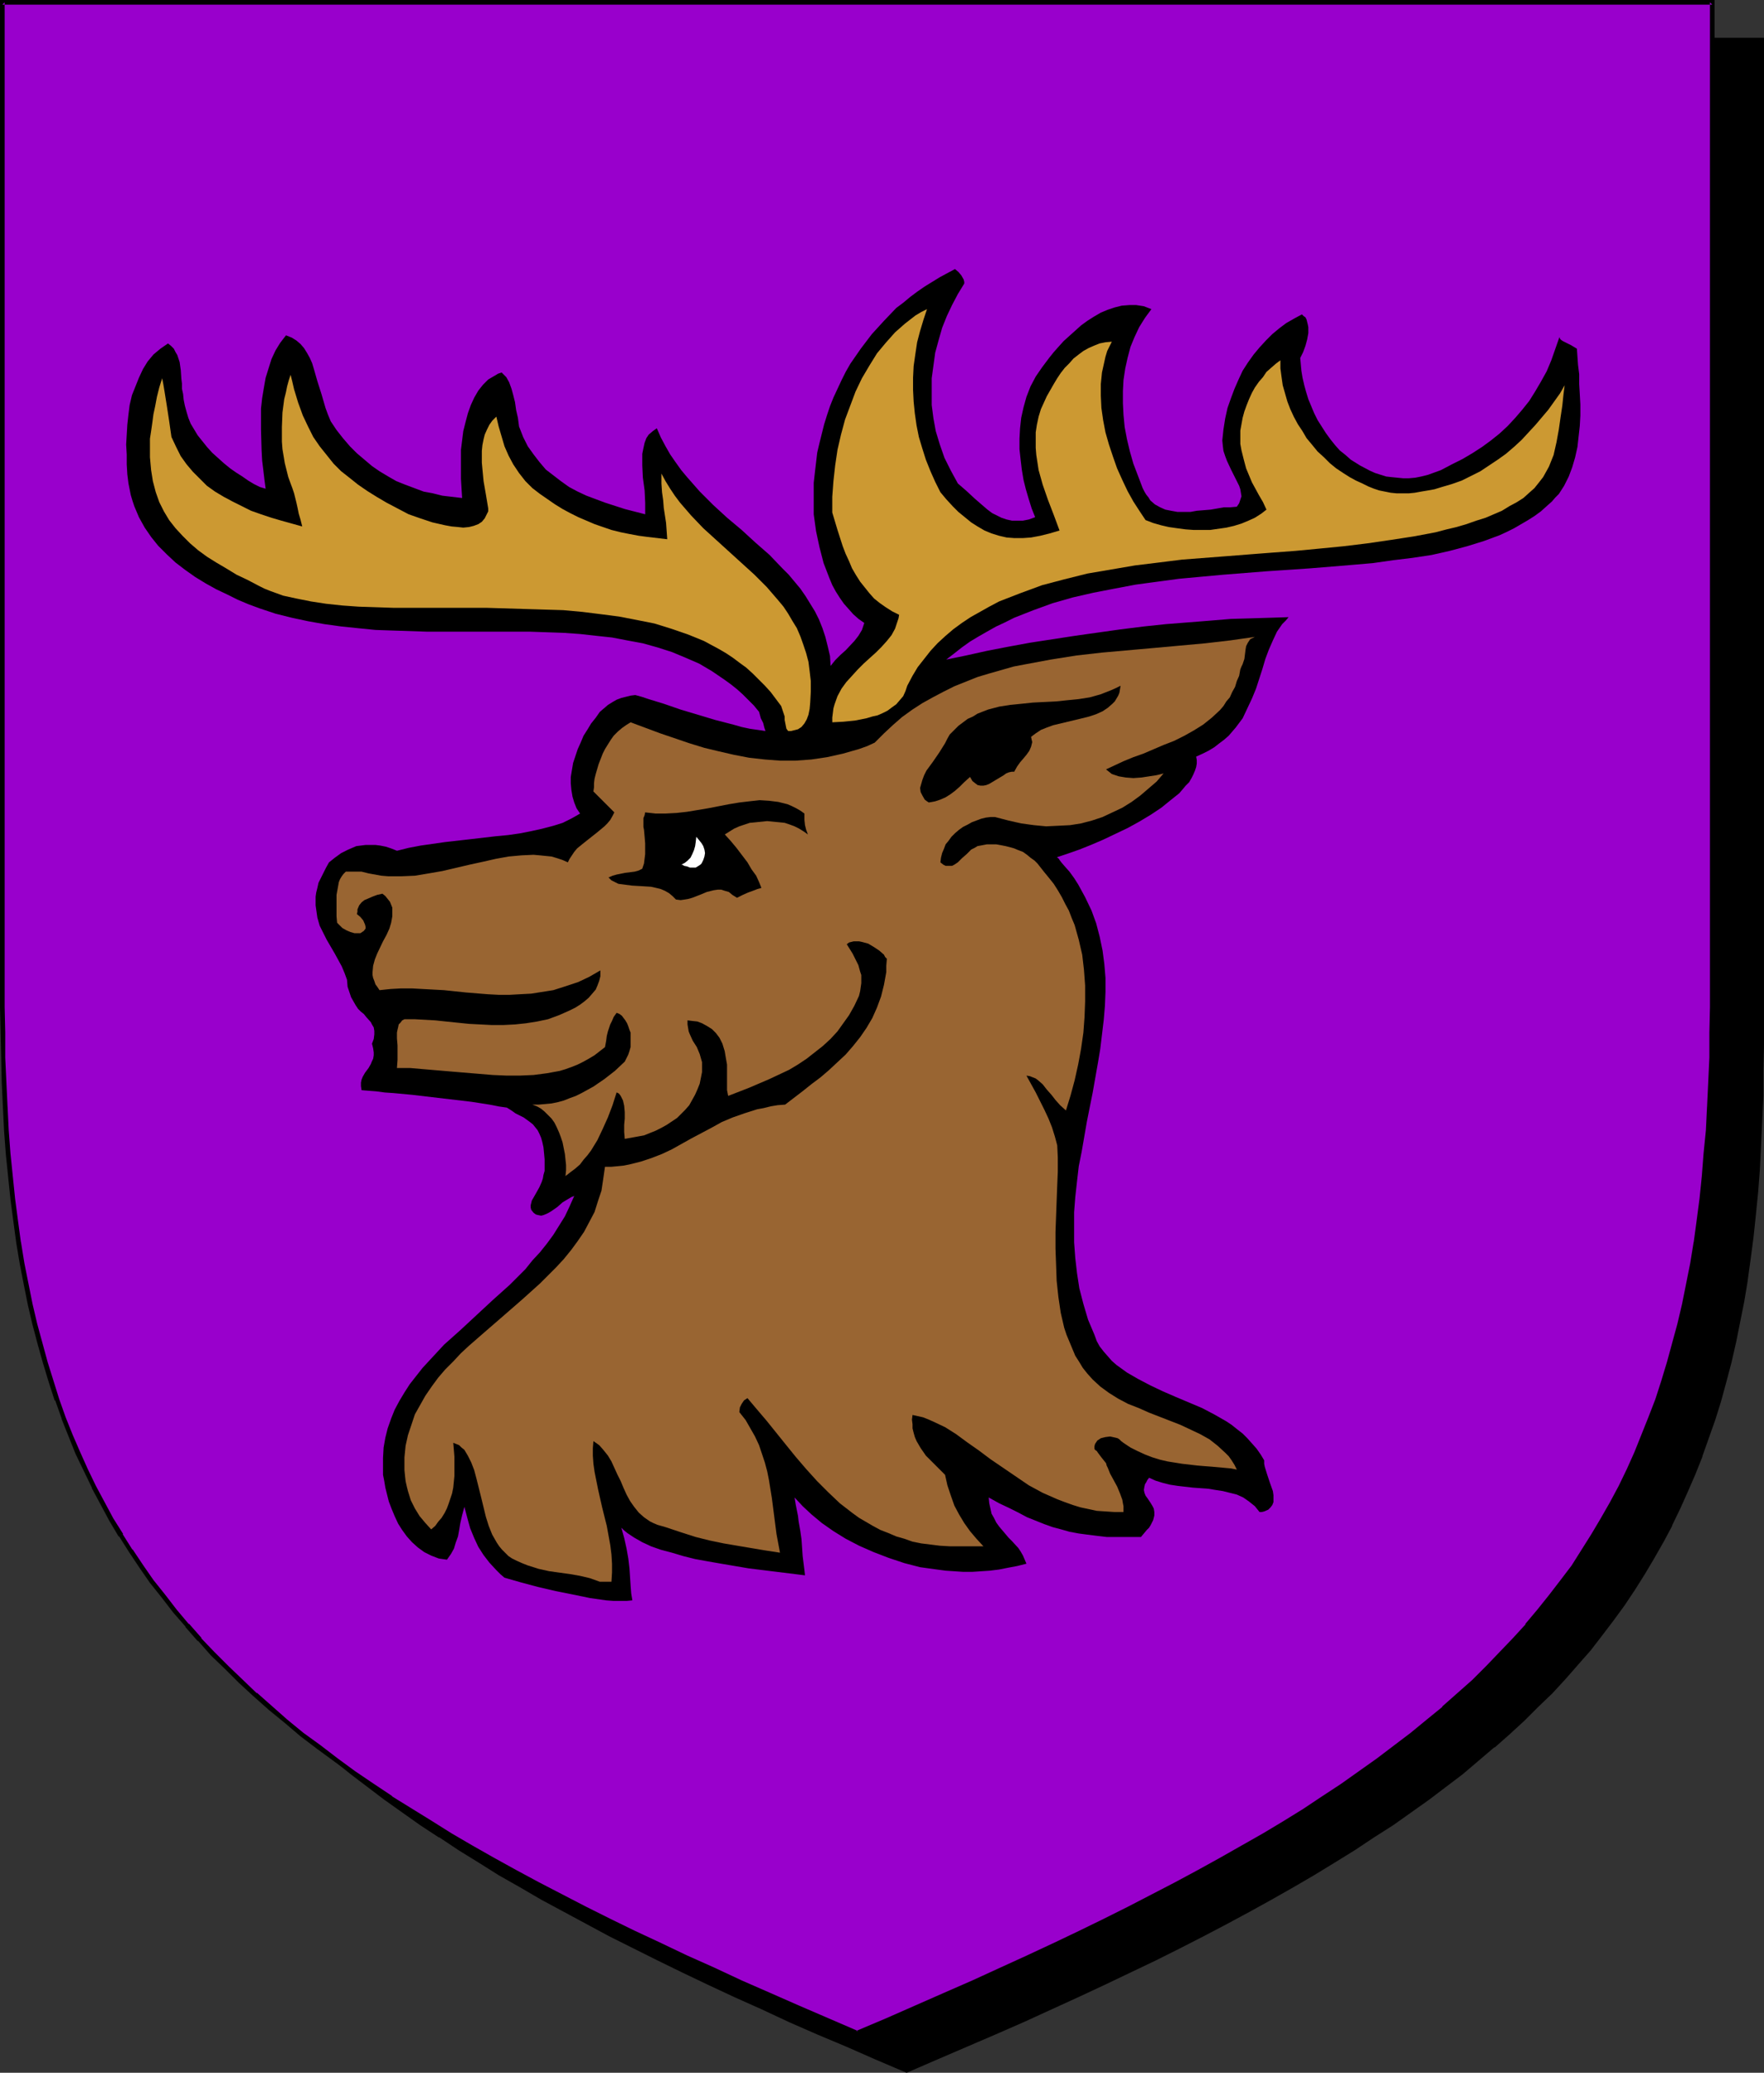 <?xml version="1.0" encoding="UTF-8" standalone="no"?>
<svg
   version="1.0"
   width="129.766mm"
   height="152.484mm"
   id="svg11"
   sodipodi:docname="Stag - Head 5.wmf"
   xmlns:inkscape="http://www.inkscape.org/namespaces/inkscape"
   xmlns:sodipodi="http://sodipodi.sourceforge.net/DTD/sodipodi-0.dtd"
   xmlns="http://www.w3.org/2000/svg"
   xmlns:svg="http://www.w3.org/2000/svg">
  <rect width="100%" height="100%" fill="#333333" stroke="none"/>
  <sodipodi:namedview
     id="namedview11"
     pagecolor="#ffffff"
     bordercolor="#000000"
     borderopacity="0.25"
     inkscape:showpageshadow="2"
     inkscape:pageopacity="0.0"
     inkscape:pagecheckerboard="0"
     inkscape:deskcolor="#d1d1d1"
     inkscape:document-units="mm" />
  <defs
     id="defs1">
    <pattern
       id="WMFhbasepattern"
       patternUnits="userSpaceOnUse"
       width="6"
       height="6"
       x="0"
       y="0" />
  </defs>
  <path
     style="fill:#000000;fill-opacity:1;fill-rule:evenodd;stroke:none"
     d="m 252.096,575.671 8.242,-3.555 8.242,-3.555 8.08,-3.555 7.757,-3.393 7.595,-3.555 7.595,-3.393 7.11,-3.393 7.272,-3.393 6.949,-3.393 6.787,-3.393 6.626,-3.393 6.464,-3.393 6.302,-3.393 6.141,-3.393 5.979,-3.393 5.818,-3.393 5.818,-3.393 5.494,-3.555 5.333,-3.393 5.171,-3.555 5.171,-3.393 4.848,-3.555 4.848,-3.555 4.525,-3.555 4.525,-3.716 4.363,-3.716 4.202,-3.716 4.04,-3.716 4.04,-3.716 3.717,-3.878 3.717,-4.039 3.394,-3.878 3.394,-4.039 3.394,-4.039 3.07,-4.201 2.909,-4.201 2.909,-4.201 2.747,-4.362 2.747,-4.362 2.424,-4.524 2.424,-4.524 2.262,-4.686 2.101,-4.847 2.101,-4.686 1.939,-5.009 1.939,-5.009 1.616,-5.009 1.616,-5.332 1.454,-5.332 1.454,-5.332 1.293,-5.493 1.131,-5.655 1.131,-5.816 0.97,-5.816 0.808,-5.978 0.808,-6.14 0.646,-6.14 0.646,-6.301 0.485,-6.463 0.323,-6.624 0.323,-6.786 0.323,-6.786 0.162,-7.109 V 290.501 11.148 H 252.096 14.382 V 290.34 l 0.162,7.109 0.162,7.109 0.162,6.786 0.323,6.786 0.323,6.624 0.485,6.463 0.646,6.301 0.646,6.301 0.808,6.14 0.808,5.978 0.97,5.816 1.131,5.655 1.131,5.655 1.293,5.655 1.454,5.332 1.454,5.332 1.616,5.17 1.616,5.17 1.778,5.009 1.939,4.847 2.101,4.847 2.262,4.686 2.262,4.686 2.262,4.686 2.586,4.524 2.586,4.362 2.747,4.362 2.909,4.201 3.07,4.201 3.07,4.201 3.232,4.039 3.394,4.039 3.555,3.878 3.717,4.039 3.717,3.878 4.04,3.716 4.04,3.716 4.202,3.716 4.202,3.716 4.525,3.716 4.686,3.555 4.686,3.555 5.01,3.555 5.01,3.393 5.333,3.555 5.333,3.393 5.494,3.555 5.656,3.393 5.818,3.393 5.979,3.393 6.302,3.393 6.302,3.393 6.302,3.393 6.787,3.393 6.787,3.393 6.949,3.393 7.11,3.393 7.272,3.393 7.434,3.393 7.595,3.555 7.918,3.393 7.918,3.555 8.242,3.555 z"
     id="path1" />
  <path
     style="fill:#000000;fill-opacity:1;fill-rule:evenodd;stroke:none"
     d="m 252.096,576.317 8.565,-3.716 16.16,-6.947 7.757,-3.393 15.19,-6.947 7.272,-3.393 7.11,-3.393 7.11,-3.393 v 0 l 6.787,-3.393 6.626,-3.393 6.464,-3.393 6.302,-3.393 6.141,-3.393 5.979,-3.393 5.818,-3.393 5.818,-3.555 v 0 l 5.494,-3.393 5.333,-3.555 v 0 l 5.333,-3.393 5.01,-3.555 5.01,-3.555 4.686,-3.555 4.686,-3.555 4.363,-3.716 4.363,-3.716 h 0.162 l 4.202,-3.716 4.04,-3.716 3.878,-3.878 3.878,-3.716 3.717,-4.039 3.394,-3.878 v 0 l 3.555,-4.039 3.232,-4.201 3.07,-4.039 3.07,-4.201 2.909,-4.362 v 0 l 2.747,-4.362 v 0 l 2.586,-4.362 2.586,-4.524 2.424,-4.524 v -0.162 l 2.262,-4.686 2.101,-4.686 2.101,-4.847 1.939,-4.847 v -0.162 l 1.778,-5.009 1.778,-5.009 v 0 l 1.616,-5.17 1.454,-5.332 1.454,-5.493 v 0 l 1.293,-5.655 1.131,-5.655 1.131,-5.655 0.97,-5.816 v -0.162 l 0.808,-5.816 0.808,-6.14 0.646,-6.14 0.646,-6.463 0.485,-6.463 0.323,-6.624 v 0 l 0.323,-6.786 0.323,-6.786 v -7.109 l 0.162,-7.109 V 10.502 H 13.736 V 290.34 l 0.162,7.109 0.162,7.109 0.162,6.786 0.323,6.786 v 0.162 l 0.323,6.624 0.485,6.301 0.646,6.463 0.646,6.14 0.808,6.14 0.808,5.978 v 0 l 0.97,5.978 1.131,5.655 1.131,5.655 1.293,5.493 v 0.162 l 1.454,5.332 1.454,5.332 1.616,5.17 v 0 l 1.778,5.17 1.778,5.009 v 0 l 1.939,5.009 2.101,4.847 2.101,4.686 2.262,4.686 v 0 l 2.424,4.686 2.424,4.524 2.586,4.362 h 0.162 l 2.747,4.362 v 0 l 2.909,4.362 3.07,4.201 3.07,4.039 3.232,4.201 3.394,3.878 v 0.162 l 3.555,3.878 3.717,4.039 3.717,3.716 4.04,3.878 4.04,3.716 v 0 l 4.202,3.716 v 0 l 4.363,3.716 4.525,3.716 4.686,3.555 4.686,3.555 5.01,3.555 5.01,3.555 5.171,3.393 h 0.162 l 5.333,3.555 5.494,3.393 v 0 l 5.656,3.555 5.979,3.393 5.818,3.393 6.302,3.393 6.302,3.393 6.302,3.393 6.787,3.393 6.787,3.393 v 0 l 6.949,3.393 7.11,3.393 7.272,3.393 7.595,3.393 7.595,3.555 7.757,3.393 8.08,3.393 8.08,3.555 8.726,3.716 0.162,-1.293 -8.403,-3.555 -8.08,-3.555 -7.918,-3.393 -7.918,-3.555 -7.595,-3.393 -7.434,-3.393 -7.272,-3.393 -7.11,-3.393 -7.11,-3.393 h 0.162 l -6.787,-3.555 -6.787,-3.393 -6.302,-3.231 -6.302,-3.393 -6.302,-3.393 -5.979,-3.555 -5.818,-3.393 -5.656,-3.393 v 0.162 l -5.494,-3.555 -5.333,-3.393 v 0 l -5.171,-3.555 -5.171,-3.555 -4.848,-3.393 -4.848,-3.555 -4.525,-3.716 -4.525,-3.555 -4.363,-3.716 h 0.162 l -4.363,-3.716 v 0 l -4.04,-3.716 -3.878,-3.716 -3.717,-3.878 -3.717,-3.878 -3.555,-4.039 v 0 l -3.394,-3.878 -3.232,-4.201 -3.07,-4.039 -3.07,-4.201 -2.909,-4.362 v 0.162 l -2.747,-4.362 h 0.162 l -2.747,-4.362 -2.424,-4.524 -2.424,-4.686 v 0.162 l -2.262,-4.686 -2.101,-4.847 -2.101,-4.686 -1.939,-5.009 v 0 l -1.778,-5.009 -1.616,-5.009 v 0 l -1.616,-5.17 -1.454,-5.332 -1.454,-5.493 v 0.162 l -1.293,-5.493 -1.131,-5.816 -1.131,-5.655 -0.97,-5.816 v 0 l -0.808,-5.978 -0.808,-5.978 -0.646,-6.301 -0.646,-6.301 -0.485,-6.463 -0.323,-6.624 v 0 l -0.323,-6.786 -0.162,-6.786 -0.162,-7.109 -0.162,-7.109 V 11.148 l -0.646,0.646 H 489.809 l -0.646,-0.646 v 279.353 7.109 l -0.162,7.109 -0.323,6.786 -0.323,6.786 v -0.162 l -0.323,6.624 -0.485,6.463 -0.646,6.463 -0.646,6.14 -0.808,6.14 -0.808,5.978 v -0.162 l -0.97,5.816 -1.131,5.816 -1.131,5.655 -1.293,5.493 v 0 l -1.454,5.332 -1.454,5.332 -1.616,5.17 v 0 l -1.616,5.17 -1.778,5.009 v -0.162 l -1.939,5.009 -2.101,4.847 -2.101,4.686 -2.424,4.686 v 0 l -2.262,4.524 -2.586,4.524 -2.586,4.362 v 0 l -2.747,4.362 v -0.162 l -2.909,4.362 -2.909,4.201 -3.232,4.201 -3.232,4.039 -3.394,4.039 0.162,-0.162 -3.555,4.039 -3.717,3.878 -3.717,3.878 -3.878,3.716 -4.202,3.716 -4.202,3.716 h 0.162 l -4.363,3.716 -4.525,3.555 -4.686,3.716 -4.686,3.555 -5.01,3.393 -5.01,3.555 -5.333,3.555 h 0.162 l -5.333,3.393 -5.494,3.555 v -0.162 l -5.818,3.393 -5.818,3.393 -5.979,3.555 -6.141,3.393 -6.302,3.393 -6.464,3.231 -6.626,3.393 -6.787,3.555 v 0 l -6.949,3.393 -7.11,3.393 -7.272,3.393 -15.19,6.786 -7.757,3.555 -16.16,6.947 -8.403,3.555 h 0.485 z"
     id="path2" />
  <path
     style="fill:#9900cc;fill-opacity:1;fill-rule:evenodd;stroke:none"
     d="m 238.36,565.169 8.403,-3.555 8.08,-3.555 7.918,-3.393 7.918,-3.393 7.595,-3.555 7.434,-3.393 7.434,-3.393 7.11,-3.393 6.949,-3.393 6.787,-3.393 6.626,-3.393 6.464,-3.393 6.302,-3.393 6.141,-3.393 5.979,-3.393 5.979,-3.393 5.656,-3.555 5.494,-3.393 5.333,-3.555 5.171,-3.393 5.171,-3.555 4.848,-3.555 4.848,-3.555 4.525,-3.555 4.525,-3.716 4.363,-3.555 4.202,-3.716 4.04,-3.716 4.04,-3.878 3.717,-3.878 3.717,-3.878 3.555,-4.039 3.232,-3.878 3.394,-4.201 3.07,-4.039 3.07,-4.201 2.747,-4.362 2.747,-4.362 2.747,-4.362 2.424,-4.524 2.424,-4.524 2.262,-4.686 2.101,-4.686 2.101,-4.847 1.939,-5.009 1.939,-5.009 1.616,-5.009 1.616,-5.332 1.454,-5.332 1.454,-5.332 1.293,-5.493 1.131,-5.655 1.131,-5.816 0.97,-5.816 0.808,-5.978 0.808,-6.14 0.646,-6.14 0.485,-6.301 0.646,-6.463 0.323,-6.624 0.323,-6.786 0.323,-6.947 v -6.947 l 0.162,-7.109 V 0.646 H 238.36 0.646 V 279.999 l 0.162,7.109 v 6.947 l 0.323,6.947 0.323,6.786 0.323,6.624 0.485,6.463 0.646,6.301 0.646,6.14 0.808,6.14 0.808,5.978 0.97,5.816 1.131,5.816 1.131,5.655 1.293,5.493 1.454,5.332 1.454,5.332 1.616,5.17 1.616,5.17 1.778,5.009 1.939,4.847 2.101,5.009 2.101,4.686 2.262,4.686 2.424,4.524 2.586,4.524 2.586,4.362 2.747,4.362 2.909,4.362 2.909,4.039 3.232,4.201 3.232,4.039 3.394,4.039 3.555,4.039 3.555,3.878 3.878,3.716 3.878,3.878 4.04,3.716 4.202,3.716 4.363,3.716 4.525,3.716 4.525,3.555 4.848,3.555 5.01,3.555 5.01,3.555 5.171,3.393 5.494,3.555 5.494,3.393 5.656,3.393 5.818,3.393 5.979,3.393 6.141,3.393 6.302,3.393 6.464,3.393 6.626,3.393 6.787,3.393 7.11,3.393 7.11,3.393 7.272,3.555 7.434,3.393 7.757,3.393 7.757,3.555 8.08,3.393 8.08,3.555 z"
     id="path3" />
  <path
     style="fill:#000000;fill-opacity:1;fill-rule:evenodd;stroke:none"
     d="m 238.36,565.815 8.565,-3.555 8.242,-3.555 7.918,-3.393 7.918,-3.555 7.595,-3.393 7.434,-3.393 7.272,-3.555 7.11,-3.393 6.949,-3.393 6.949,-3.393 v 0 l 13.09,-6.786 6.302,-3.393 6.141,-3.393 5.979,-3.393 5.979,-3.393 5.656,-3.393 v 0 l 5.494,-3.555 5.333,-3.393 h 0.162 l 5.171,-3.555 5.01,-3.555 4.848,-3.555 4.848,-3.393 4.686,-3.716 4.363,-3.555 4.363,-3.716 h 0.162 l 4.202,-3.878 4.04,-3.716 3.878,-3.716 3.878,-3.878 3.555,-3.878 3.555,-4.039 h 0.162 l 3.232,-4.039 3.394,-4.039 3.07,-4.201 3.07,-4.201 v 0 l 2.747,-4.362 2.909,-4.362 v 0 l 2.586,-4.362 2.586,-4.524 2.424,-4.524 v -0.162 l 2.262,-4.524 2.101,-4.847 2.101,-4.847 1.939,-4.847 v -0.162 l 1.778,-5.009 1.616,-5.009 h 0.162 l 1.616,-5.17 1.454,-5.332 1.454,-5.493 v 0 l 1.293,-5.493 1.131,-5.655 1.131,-5.816 0.97,-5.816 v 0 l 0.808,-5.978 0.808,-6.14 0.646,-6.301 0.485,-6.301 0.646,-6.463 0.323,-6.624 v 0 l 0.323,-6.786 0.323,-6.947 v -6.947 l 0.162,-7.109 V 0 H 0 v 279.999 l 0.162,7.109 0.162,6.947 0.162,6.947 0.323,6.786 v 0 l 0.323,6.624 0.485,6.463 0.646,6.301 0.646,6.301 0.808,6.14 0.808,5.978 v 0 l 0.97,5.816 1.131,5.816 1.131,5.655 1.293,5.493 v 0 l 1.454,5.493 1.454,5.17 1.616,5.332 1.616,5.009 h 0.162 l 1.778,5.009 v 0.162 l 1.939,4.847 1.939,4.847 2.262,4.686 2.262,4.686 v 0.162 l 2.424,4.524 2.424,4.524 2.586,4.362 h 0.162 l 2.747,4.362 v 0 l 2.909,4.362 2.909,4.201 3.232,4.039 3.232,4.201 3.394,3.878 v 0.162 l 3.394,3.878 h 0.162 l 3.555,4.039 3.878,3.716 3.878,3.878 4.04,3.716 v 0 l 4.363,3.878 v 0 l 4.363,3.555 4.363,3.716 4.686,3.555 4.848,3.555 4.848,3.555 5.171,3.555 5.171,3.393 v 0 l 5.494,3.555 v 0 l 5.494,3.393 5.656,3.555 5.818,3.393 5.979,3.393 6.141,3.393 6.302,3.393 13.09,6.786 h 0.162 l 6.787,3.393 6.949,3.393 7.11,3.393 7.272,3.393 7.595,3.555 7.595,3.393 7.757,3.393 8.08,3.555 8.242,3.555 8.565,3.555 0.162,-1.131 -8.242,-3.555 -8.242,-3.555 -8.08,-3.555 -7.757,-3.393 -7.595,-3.555 -7.595,-3.393 -7.11,-3.393 -7.272,-3.393 -6.949,-3.393 -6.787,-3.393 v 0 l -13.09,-6.786 -6.302,-3.393 -6.141,-3.393 -5.979,-3.393 -5.818,-3.393 -5.656,-3.555 -5.494,-3.393 v 0 l -5.494,-3.393 h 0.162 l -5.333,-3.555 -5.01,-3.393 -4.848,-3.555 -4.848,-3.716 -4.686,-3.393 -4.525,-3.716 -4.202,-3.716 v 0 l -4.202,-3.716 v 0.162 l -4.04,-3.878 -3.878,-3.716 -3.878,-3.878 -3.717,-3.878 h 0.162 l -3.555,-4.039 v 0.162 l -3.394,-4.039 -3.232,-4.201 -3.232,-4.039 -2.909,-4.201 -2.909,-4.362 v 0.162 l -2.747,-4.362 h 0.162 l -2.747,-4.362 -2.424,-4.524 -2.424,-4.524 v 0 l -2.262,-4.686 -2.101,-4.686 -2.101,-4.847 -1.939,-4.847 v 0 l -1.778,-5.009 v 0 l -1.616,-5.17 -1.616,-5.17 -1.454,-5.332 -1.454,-5.332 v 0 L 9.05,362.561 7.918,356.906 6.787,351.251 5.818,345.273 v 0.162 l -0.808,-5.978 -0.808,-6.14 -0.646,-6.301 -0.646,-6.301 -0.485,-6.463 -0.323,-6.624 v 0.162 l -0.323,-6.786 -0.323,-6.947 v -6.947 L 1.293,279.999 V 0.646 L 0.646,1.293 H 476.073 l -0.646,-0.646 V 279.999 l -0.162,7.109 v 6.947 l -0.323,6.947 -0.323,6.786 v -0.162 l -0.323,6.624 -0.646,6.463 -0.485,6.301 -0.646,6.301 -0.808,6.14 -0.808,5.978 v -0.162 l -0.97,5.978 -1.131,5.655 -1.131,5.655 -1.293,5.493 v 0 l -1.454,5.332 -1.454,5.332 -1.616,5.332 v 0 l -1.616,5.009 -1.939,5.009 v 0 l -1.939,4.847 -1.939,4.847 -2.101,4.686 -2.262,4.686 v 0 l -2.424,4.524 -2.586,4.524 -2.586,4.362 v 0 l -2.747,4.362 -2.747,4.362 v 0 l -3.07,4.039 -3.232,4.201 -3.232,4.039 -3.394,4.039 h 0.162 l -3.555,3.878 -3.717,3.878 -3.717,3.878 -3.878,3.878 -4.202,3.716 -4.202,3.716 h 0.162 l -4.363,3.555 -4.525,3.716 -4.686,3.555 -4.686,3.555 -5.01,3.555 -5.01,3.555 -5.171,3.393 v 0 l -5.333,3.555 -5.494,3.393 v 0 l -5.656,3.393 -5.979,3.393 -5.979,3.393 -6.141,3.393 -6.302,3.393 -13.09,6.786 v 0 l -6.787,3.393 -6.949,3.393 -7.11,3.393 -7.272,3.393 -7.434,3.393 -7.757,3.555 -7.757,3.393 -8.08,3.555 -8.08,3.555 -8.403,3.555 h 0.485 z"
     id="path4" />
  <path
     style="fill:#000000;fill-opacity:1;fill-rule:evenodd;stroke:none"
     d="m 175.821,444.961 -0.323,-1.939 -0.162,-2.1 -0.162,-2.424 -0.162,-2.424 -0.323,-2.747 -0.485,-2.747 -0.646,-2.908 -0.808,-2.908 0.646,0.646 0.97,0.808 1.939,1.293 2.262,1.293 2.424,1.131 2.747,0.969 3.07,0.808 3.232,0.969 3.232,0.808 3.555,0.646 3.717,0.646 7.595,1.293 15.675,1.939 -0.162,-1.454 -0.162,-1.293 -0.323,-2.585 -0.323,-4.686 -0.323,-2.262 -0.485,-2.747 -0.162,-1.454 -0.323,-1.616 -0.323,-1.616 -0.323,-1.939 2.262,2.424 2.424,2.262 2.909,2.424 3.232,2.262 3.394,2.1 3.717,1.939 4.04,1.777 4.202,1.616 4.363,1.454 4.363,1.131 4.686,0.646 2.424,0.323 2.424,0.162 2.424,0.162 h 2.586 l 2.424,-0.162 2.424,-0.162 2.586,-0.323 2.424,-0.485 2.586,-0.485 2.586,-0.646 -0.485,-1.131 -0.485,-1.131 -0.646,-1.131 -0.646,-0.969 -1.778,-1.939 -0.97,-0.969 -0.808,-0.969 -1.778,-2.1 -0.808,-1.131 -0.646,-1.293 -0.646,-1.131 -0.323,-1.454 -0.323,-1.454 -0.162,-1.616 2.909,1.616 2.747,1.293 2.586,1.293 2.424,1.293 2.424,0.969 2.424,0.969 2.262,0.808 2.424,0.646 2.262,0.646 2.586,0.485 2.424,0.323 2.586,0.323 2.747,0.323 h 3.07 3.232 3.232 l 0.808,-0.969 0.808,-0.969 0.646,-0.646 0.485,-0.808 0.323,-0.646 0.323,-0.646 0.162,-0.646 0.162,-0.646 v -0.969 l -0.162,-0.969 -0.323,-0.646 -0.485,-0.808 -0.97,-1.454 -0.485,-0.646 -0.323,-0.808 -0.162,-0.808 0.162,-0.969 0.162,-0.646 0.323,-0.485 0.323,-0.646 0.485,-0.646 1.778,0.808 2.101,0.646 1.939,0.485 2.101,0.323 4.202,0.485 4.363,0.323 1.939,0.323 2.101,0.323 1.939,0.485 1.939,0.485 1.778,0.808 1.616,1.131 1.616,1.293 0.646,0.808 0.646,0.808 h 0.646 l 0.646,-0.162 1.131,-0.485 0.646,-0.646 0.485,-0.646 0.323,-0.808 v -0.969 -0.969 l -0.162,-1.131 -0.808,-2.262 -0.808,-2.424 -0.646,-2.1 -0.162,-0.808 v -0.969 l -0.97,-1.616 -1.131,-1.616 -1.293,-1.454 -1.293,-1.454 -1.293,-1.293 -1.454,-1.131 -1.616,-1.293 -1.454,-0.969 -3.394,-1.939 -3.394,-1.777 -7.272,-3.07 -3.717,-1.616 -3.394,-1.616 -3.394,-1.777 -3.07,-1.777 -2.909,-2.1 -1.293,-1.131 -1.131,-1.293 -1.131,-1.293 -1.131,-1.454 -0.808,-1.454 -0.646,-1.777 -1.778,-4.201 -1.293,-4.362 -1.131,-4.362 -0.646,-4.201 -0.485,-4.201 -0.323,-4.362 v -4.201 -4.201 l 0.323,-4.201 0.485,-4.362 0.485,-4.201 0.808,-4.039 1.454,-8.402 1.616,-8.078 1.454,-8.24 0.646,-3.878 0.485,-4.039 0.485,-4.039 0.323,-3.878 0.162,-3.878 v -3.878 l -0.323,-3.878 -0.485,-3.716 -0.808,-3.878 -0.97,-3.716 -1.293,-3.555 -1.778,-3.716 -1.939,-3.555 -1.131,-1.777 -1.293,-1.777 -1.293,-1.454 -0.97,-1.131 -0.485,-0.646 -0.323,-0.485 -0.323,-0.162 v -0.162 l 2.909,-0.969 3.232,-1.131 3.232,-1.293 3.394,-1.454 3.394,-1.616 3.394,-1.616 3.232,-1.777 3.232,-1.939 2.909,-1.939 2.586,-2.1 2.424,-1.939 0.97,-1.131 0.808,-0.969 0.97,-0.969 0.646,-1.131 0.485,-0.969 0.485,-1.131 0.323,-0.969 0.162,-0.969 v -0.969 l -0.162,-0.969 1.778,-0.808 1.616,-0.808 1.616,-0.969 1.454,-1.131 1.293,-0.969 1.293,-1.131 0.97,-1.131 0.97,-1.131 1.939,-2.585 1.293,-2.747 1.293,-2.747 1.131,-2.747 1.778,-5.493 0.808,-2.747 0.97,-2.585 1.131,-2.585 1.131,-2.424 1.454,-2.1 0.97,-0.969 0.808,-0.969 -5.01,0.162 -5.333,0.162 -5.656,0.162 -5.818,0.485 -6.141,0.485 -6.141,0.485 -6.141,0.646 -6.464,0.808 -12.605,1.777 -6.302,0.969 -6.302,0.969 -6.141,1.131 -5.818,1.131 -5.818,1.293 -5.494,1.131 2.101,-1.616 2.262,-1.777 2.262,-1.616 2.424,-1.454 2.262,-1.293 2.586,-1.454 2.424,-1.131 2.586,-1.293 5.333,-2.1 5.333,-1.939 5.656,-1.616 5.656,-1.293 5.818,-1.131 5.979,-1.131 5.979,-0.808 5.979,-0.808 12.282,-1.131 12.282,-0.969 11.958,-0.808 5.979,-0.485 5.818,-0.485 5.656,-0.485 5.656,-0.808 5.333,-0.646 5.333,-0.808 5.01,-1.131 4.848,-1.293 4.686,-1.454 4.363,-1.616 2.101,-0.969 1.939,-0.969 1.939,-1.131 1.939,-1.131 1.778,-1.131 1.778,-1.293 1.616,-1.454 1.454,-1.293 0.97,-1.131 0.97,-0.969 1.454,-2.262 1.293,-2.585 0.97,-2.585 0.808,-2.747 0.646,-2.908 0.323,-2.908 0.323,-2.908 0.162,-2.908 v -3.07 l -0.162,-2.908 -0.162,-2.747 v -2.747 l -0.323,-2.585 -0.162,-2.262 -0.162,-2.262 -1.616,-0.969 -1.616,-0.808 -0.646,-0.323 -0.485,-0.323 -0.323,-0.323 -0.162,-0.485 -1.131,3.231 -1.131,3.231 -1.293,3.07 -1.616,2.908 -1.616,2.747 -1.616,2.585 -1.939,2.424 -1.939,2.262 -2.101,2.262 -2.262,2.1 -2.424,1.939 -2.424,1.777 -2.747,1.777 -2.747,1.616 -2.909,1.454 -3.07,1.616 -1.778,0.646 -1.778,0.646 -1.939,0.485 -1.616,0.323 -1.778,0.162 h -1.616 l -1.616,-0.162 -1.616,-0.162 -1.454,-0.162 -3.07,-0.969 -1.454,-0.646 -2.747,-1.454 -2.586,-1.616 -1.454,-1.293 -1.616,-1.293 -1.293,-1.454 -1.293,-1.616 -1.293,-1.777 -1.131,-1.777 -1.131,-1.777 -0.97,-1.939 -0.808,-1.939 -0.808,-1.939 -0.646,-2.1 -0.485,-1.777 -0.485,-2.1 -0.323,-1.939 -0.162,-1.777 -0.162,-1.777 0.808,-1.616 0.646,-1.777 0.485,-1.777 0.323,-1.777 V 90.963 l -0.162,-0.808 -0.162,-0.646 -0.162,-0.646 -0.323,-0.646 -0.485,-0.323 -0.485,-0.485 -2.101,1.131 -2.262,1.293 -1.939,1.454 -1.939,1.616 -1.778,1.777 -1.778,1.939 -1.616,1.939 -1.616,2.262 -1.454,2.262 -1.131,2.424 -1.131,2.585 -0.97,2.585 -0.97,2.747 -0.646,2.908 -0.485,3.07 -0.323,3.07 0.162,1.616 0.162,1.293 0.485,1.454 0.485,1.293 1.131,2.424 1.131,2.262 1.131,2.262 0.323,0.969 0.162,0.969 0.162,0.969 -0.323,0.969 -0.323,0.969 -0.646,0.969 -1.778,0.162 h -1.778 l -3.717,0.646 -3.878,0.323 -1.778,0.323 h -1.939 -1.616 l -1.778,-0.323 -1.616,-0.323 -1.454,-0.646 -1.454,-0.808 -1.293,-1.131 -0.485,-0.808 -0.646,-0.808 -0.485,-0.808 -0.485,-0.969 -1.293,-3.393 -1.293,-3.393 -0.97,-3.393 -0.808,-3.393 -0.646,-3.393 -0.323,-3.393 -0.162,-3.231 v -3.393 l 0.162,-3.07 0.485,-3.231 0.646,-2.908 0.808,-3.07 1.131,-2.747 1.293,-2.747 1.616,-2.585 1.778,-2.424 -2.101,-0.808 -2.101,-0.323 h -1.939 l -2.101,0.162 -1.939,0.485 -1.939,0.646 -1.939,0.808 -1.939,1.131 -1.778,1.131 -1.778,1.293 -1.616,1.454 -1.616,1.454 -1.616,1.454 -1.454,1.616 -1.293,1.454 -1.293,1.616 -1.939,2.585 -1.778,2.585 -1.454,2.747 -1.131,2.908 -0.808,2.908 -0.646,2.908 -0.323,2.908 -0.162,2.908 v 2.908 l 0.323,2.908 0.323,2.747 0.485,2.908 0.646,2.585 0.808,2.747 0.808,2.585 0.97,2.424 -1.778,0.646 -1.616,0.323 h -1.616 -1.454 l -1.454,-0.323 -1.454,-0.485 -1.293,-0.646 -1.293,-0.646 -1.293,-0.969 -1.131,-0.969 -2.424,-2.1 -2.262,-2.1 -2.424,-2.1 -0.97,-1.777 -0.97,-1.777 -1.778,-3.555 -1.293,-3.716 -1.131,-3.716 -0.646,-3.555 -0.485,-3.716 v -3.716 -3.716 l 0.485,-3.555 0.485,-3.555 0.97,-3.555 0.97,-3.393 1.293,-3.231 1.454,-3.07 1.616,-3.07 1.778,-2.908 v -0.485 l -0.162,-0.646 -0.646,-1.131 -0.808,-0.969 -0.97,-0.808 -2.101,1.131 -2.101,1.131 -2.101,1.293 -2.101,1.293 -2.101,1.454 -1.939,1.454 -1.939,1.616 -1.939,1.454 -3.394,3.555 -3.394,3.716 -3.07,4.039 -1.454,2.1 -1.454,2.1 -1.293,2.262 -1.131,2.262 -1.131,2.424 -1.131,2.424 -0.97,2.424 -0.808,2.424 -0.808,2.585 -0.646,2.585 -0.646,2.585 -0.646,2.747 -0.323,2.747 -0.323,2.747 -0.323,2.908 v 2.908 2.908 2.908 l 0.646,4.686 0.97,4.524 1.131,4.362 0.808,2.1 0.808,2.1 0.808,1.939 0.97,1.777 1.131,1.777 1.131,1.616 1.293,1.454 1.293,1.454 1.454,1.293 1.616,1.131 -0.323,0.969 -0.323,0.969 -0.97,1.616 -1.131,1.454 -2.424,2.585 -1.454,1.293 -1.454,1.454 -1.293,1.616 -0.162,-2.747 -0.646,-2.747 -0.646,-2.585 -0.808,-2.424 -0.97,-2.424 -1.131,-2.262 -1.293,-2.1 -1.293,-2.1 -1.454,-2.1 -1.616,-1.939 -1.616,-1.939 -1.778,-1.777 -3.555,-3.716 -3.878,-3.393 -3.878,-3.555 -4.04,-3.393 -3.878,-3.555 -3.717,-3.716 -3.555,-4.039 -1.616,-1.939 -1.616,-2.262 -1.454,-2.1 -1.293,-2.262 -1.293,-2.424 -1.131,-2.585 -1.131,0.808 -1.131,0.969 -0.646,0.969 -0.485,1.293 -0.323,1.454 -0.323,1.616 v 1.616 1.616 l 0.162,3.393 0.485,3.555 0.162,3.393 v 1.616 1.616 l -5.656,-1.454 -5.494,-1.777 -2.586,-0.969 -2.586,-0.969 -2.424,-1.131 -2.424,-1.293 -2.262,-1.616 -2.101,-1.616 -2.101,-1.616 -1.778,-2.1 -1.616,-2.1 -1.616,-2.262 -1.293,-2.585 -1.131,-2.908 -0.323,-2.424 -0.485,-2.1 -0.323,-2.262 -0.485,-1.939 -0.485,-1.777 -0.646,-1.777 -0.808,-1.454 -1.293,-1.293 -0.97,0.323 -0.808,0.485 -1.939,1.131 -1.454,1.454 -1.293,1.616 -1.131,1.939 -0.97,2.1 -0.808,2.262 -0.646,2.424 -0.646,2.585 -0.323,2.585 -0.323,2.585 v 2.747 2.747 2.585 l 0.162,2.747 0.162,2.585 -2.747,-0.323 -2.747,-0.323 -2.586,-0.646 -2.586,-0.485 -2.586,-0.969 -2.586,-0.969 -2.424,-0.969 -2.262,-1.293 -2.424,-1.454 -2.101,-1.454 -2.101,-1.777 -2.101,-1.777 -1.939,-1.939 -1.939,-2.262 -1.778,-2.262 -1.616,-2.424 -0.808,-1.939 -0.646,-1.777 -1.131,-3.878 -1.131,-3.555 -0.97,-3.393 -0.485,-1.616 -0.646,-1.454 -0.808,-1.454 -0.808,-1.293 -0.97,-1.131 -1.131,-0.969 -1.293,-0.808 -1.616,-0.646 -1.616,2.1 -1.293,2.1 -1.131,2.424 -0.808,2.585 -0.808,2.585 -0.485,2.747 -0.485,2.908 -0.323,2.908 v 2.908 2.908 l 0.162,5.816 0.162,2.908 0.323,2.585 0.323,2.747 0.323,2.424 -1.616,-0.485 -1.616,-0.808 -1.616,-0.969 -1.616,-1.131 -1.778,-1.131 -1.616,-1.131 -1.778,-1.454 -1.616,-1.454 -1.616,-1.454 -1.454,-1.616 -1.293,-1.616 -1.293,-1.616 -0.97,-1.616 -0.97,-1.616 -0.646,-1.616 -0.485,-1.616 -0.485,-1.777 -0.323,-1.616 -0.162,-1.616 -0.323,-1.454 v -1.454 l -0.162,-1.293 -0.162,-2.424 -0.323,-2.262 -0.323,-0.969 -0.323,-0.969 -0.485,-0.808 -0.485,-0.969 -0.808,-0.808 -0.808,-0.646 -2.101,1.454 -1.939,1.616 -1.616,1.939 -1.293,2.1 -1.131,2.424 -0.97,2.424 -0.97,2.424 -0.646,2.747 -0.323,2.585 -0.323,2.908 -0.162,2.747 -0.162,2.747 0.162,2.747 v 2.747 l 0.162,2.747 0.323,2.585 0.323,1.616 0.323,1.616 0.485,1.616 0.485,1.454 1.293,3.07 1.616,2.908 1.778,2.585 1.939,2.424 2.424,2.424 2.424,2.262 2.747,2.1 2.747,1.939 2.909,1.777 2.909,1.616 3.07,1.454 2.909,1.454 3.07,1.293 3.07,1.131 4.363,1.454 4.525,1.131 4.525,0.969 4.525,0.808 4.686,0.646 4.686,0.485 4.848,0.485 4.686,0.162 9.696,0.323 h 19.23 9.373 l 4.686,0.162 4.686,0.162 4.525,0.323 4.363,0.485 4.525,0.485 4.202,0.808 4.363,0.808 4.04,1.131 4.04,1.293 3.878,1.616 3.717,1.616 3.555,2.1 3.555,2.424 1.778,1.293 1.616,1.293 1.616,1.454 1.454,1.454 1.616,1.616 1.454,1.777 0.485,1.777 0.646,1.293 0.323,1.293 0.162,0.485 0.162,0.485 -2.101,-0.323 -2.262,-0.323 -2.262,-0.485 -2.262,-0.646 -5.01,-1.293 -9.696,-2.908 -4.686,-1.616 -2.101,-0.646 -2.101,-0.646 -1.939,-0.646 -1.778,-0.485 -1.293,0.162 -1.293,0.323 -1.293,0.323 -1.293,0.485 -1.131,0.646 -1.293,0.808 -1.131,0.969 -1.131,0.969 -1.131,1.616 -1.293,1.616 -0.97,1.616 -1.131,1.777 -0.808,1.939 -0.808,1.777 -0.646,1.939 -0.646,1.939 -0.323,1.939 -0.323,1.939 v 1.777 l 0.162,1.777 0.323,1.939 0.485,1.616 0.646,1.616 0.97,1.454 -2.262,1.293 -2.586,1.293 -2.586,0.808 -3.07,0.808 -2.909,0.646 -3.232,0.646 -3.394,0.485 -3.394,0.323 -6.949,0.808 -7.11,0.808 -3.394,0.485 -3.394,0.485 -3.394,0.646 -3.232,0.808 -1.616,-0.646 -1.454,-0.485 -1.616,-0.323 -1.293,-0.162 h -1.454 -1.293 l -1.293,0.162 -1.293,0.162 -1.131,0.485 -1.131,0.485 -1.939,0.969 -1.778,1.293 -1.616,1.293 -0.808,1.454 -0.808,1.616 -0.646,1.293 -0.646,1.293 -0.323,1.454 -0.323,1.293 -0.162,1.131 v 1.293 1.131 l 0.162,1.131 0.323,2.262 0.646,2.262 0.97,1.939 0.97,1.939 1.131,1.939 1.131,1.939 0.97,1.777 0.97,1.777 0.808,1.939 0.646,1.777 0.162,1.939 0.485,1.454 0.485,1.454 0.646,1.131 0.646,1.131 0.646,0.969 0.808,0.808 0.808,0.646 0.646,0.808 1.293,1.454 0.323,0.646 0.485,0.808 0.162,0.969 v 0.969 l -0.162,1.293 -0.485,1.293 0.323,1.293 0.162,1.131 v 0.808 l -0.162,0.969 -0.323,0.646 -0.323,0.808 -0.646,1.131 -0.97,1.293 -0.646,1.131 -0.323,0.808 -0.162,0.808 v 0.969 l 0.162,1.131 1.939,0.162 2.101,0.162 2.424,0.323 2.424,0.162 5.171,0.485 5.494,0.646 5.494,0.646 5.494,0.646 5.171,0.808 2.424,0.485 2.262,0.323 1.293,0.808 1.131,0.808 2.262,1.131 1.778,1.293 0.808,0.646 0.646,0.808 0.646,0.808 0.485,0.969 0.485,1.131 0.323,1.131 0.323,1.454 0.162,1.616 0.162,1.777 v 2.1 1.131 l -0.323,1.131 -0.162,0.969 -0.323,0.969 -0.646,1.454 -0.808,1.454 -0.646,1.131 -0.646,1.131 -0.323,1.293 v 0.646 l 0.162,0.646 0.646,0.808 0.646,0.485 0.646,0.162 0.808,0.162 0.646,-0.162 0.808,-0.323 0.646,-0.323 0.808,-0.485 1.616,-1.131 1.454,-1.293 1.616,-0.969 0.808,-0.485 0.808,-0.323 -1.293,2.908 -1.293,2.747 -1.616,2.585 -1.616,2.585 -1.778,2.424 -1.939,2.424 -2.101,2.262 -1.939,2.424 -4.363,4.362 -4.686,4.201 -4.525,4.201 -2.262,2.1 -2.262,2.1 -4.525,4.039 -4.04,4.362 -1.939,2.1 -1.778,2.262 -1.778,2.262 -1.454,2.262 -1.454,2.424 -1.293,2.424 -0.97,2.424 -0.97,2.747 -0.646,2.585 -0.485,2.747 -0.162,2.908 v 3.07 1.616 l 0.323,1.616 0.323,1.939 0.485,1.939 0.485,1.939 0.808,2.1 0.808,1.939 0.97,2.1 1.131,1.777 1.293,1.777 1.454,1.616 1.616,1.454 1.778,1.293 1.939,0.969 2.101,0.808 1.131,0.162 1.131,0.162 1.131,-1.616 0.808,-1.454 0.485,-1.616 0.646,-1.777 0.323,-1.777 0.323,-1.939 0.485,-2.1 0.646,-2.424 0.808,3.07 0.808,2.908 1.131,2.747 1.131,2.424 1.454,2.262 1.616,2.1 1.939,2.1 1.131,1.131 1.131,0.969 4.525,1.293 4.848,1.293 4.848,1.131 4.848,0.969 4.686,0.969 2.262,0.323 2.262,0.323 2.101,0.162 h 1.778 1.778 z"
     id="path5" />
  <path
     style="fill:#996532;fill-opacity:1;fill-rule:evenodd;stroke:none"
     d="m 166.771,439.791 h 3.232 l 0.162,-2.585 v -2.424 l -0.162,-2.585 -0.323,-2.585 -0.97,-5.332 -1.293,-5.17 -1.131,-5.009 -0.485,-2.424 -0.485,-2.424 -0.323,-2.262 -0.162,-2.262 v -2.1 l 0.162,-1.939 1.616,1.131 1.131,1.293 1.293,1.616 0.97,1.616 1.616,3.555 0.97,1.939 0.808,1.939 0.808,1.777 0.97,1.777 1.131,1.616 1.293,1.616 1.454,1.293 1.616,1.131 0.97,0.485 1.131,0.485 1.131,0.323 1.131,0.323 4.363,1.454 4.04,1.293 3.878,0.969 3.878,0.808 7.595,1.293 3.878,0.646 4.202,0.646 -0.97,-5.17 -0.646,-5.009 -0.646,-5.009 -0.808,-5.009 -0.485,-2.424 -0.646,-2.424 -0.808,-2.424 -0.808,-2.424 -1.131,-2.424 -1.293,-2.262 -1.293,-2.262 -1.778,-2.262 0.162,-1.293 0.485,-0.969 0.646,-0.969 0.485,-0.323 0.485,-0.323 2.586,3.07 2.747,3.231 5.333,6.624 2.747,3.393 2.909,3.393 3.07,3.393 3.07,3.07 3.232,3.07 3.555,2.747 1.778,1.293 1.939,1.131 1.939,1.131 2.101,1.131 2.101,0.808 2.262,0.969 2.262,0.646 2.262,0.808 2.424,0.485 2.586,0.323 2.586,0.323 2.747,0.162 h 9.373 l -1.939,-2.1 -1.778,-2.1 -1.616,-2.262 -1.454,-2.424 -1.293,-2.424 -0.97,-2.747 -0.97,-2.908 -0.646,-2.908 -3.555,-3.555 -1.778,-1.777 -1.454,-2.1 -1.131,-1.939 -0.485,-1.131 -0.323,-1.131 -0.323,-1.293 v -1.131 l -0.162,-1.293 0.162,-1.293 1.454,0.323 1.454,0.323 1.616,0.646 1.454,0.646 3.07,1.454 3.07,1.939 3.07,2.262 3.232,2.262 3.232,2.424 3.555,2.424 3.555,2.424 3.555,2.424 3.878,2.1 4.04,1.777 2.101,0.808 2.262,0.808 2.101,0.646 2.262,0.485 2.262,0.485 2.424,0.162 2.424,0.162 h 2.586 v -0.808 -0.808 l -0.162,-0.808 -0.162,-0.969 -0.646,-1.777 -0.808,-1.939 -0.97,-1.777 -0.97,-1.777 -0.646,-1.616 -0.323,-0.646 -0.162,-0.646 -1.293,-1.616 -0.485,-0.646 -0.485,-0.646 -0.323,-0.485 -0.485,-0.323 -0.162,-0.323 v 0 -0.646 l 0.162,-0.646 0.323,-0.485 0.323,-0.485 0.485,-0.323 0.485,-0.323 1.293,-0.323 1.293,-0.162 1.454,0.323 0.646,0.162 0.485,0.323 0.485,0.485 0.646,0.485 1.939,1.293 1.939,0.969 2.101,0.969 2.101,0.808 2.101,0.646 2.101,0.485 4.04,0.646 4.202,0.485 1.939,0.162 2.101,0.162 3.555,0.323 1.778,0.162 1.616,0.323 -0.646,-1.293 -0.808,-1.293 -0.808,-1.131 -0.97,-0.969 -2.101,-1.939 -2.262,-1.777 -2.586,-1.454 -2.747,-1.293 -2.747,-1.293 -2.909,-1.131 -5.818,-2.262 -2.909,-1.293 -2.909,-1.131 -2.747,-1.454 -2.586,-1.616 -2.424,-1.777 -2.101,-1.939 -1.454,-1.616 -1.293,-1.616 -0.97,-1.616 -1.131,-1.777 -0.808,-1.939 -0.808,-1.939 -0.808,-1.939 -0.646,-1.939 -0.485,-2.1 -0.485,-2.1 -0.646,-4.362 -0.485,-4.524 -0.162,-4.524 -0.162,-4.362 v -4.686 l 0.162,-4.362 0.162,-4.362 0.162,-4.201 0.162,-3.878 v -3.878 l -0.162,-3.393 -0.646,-2.424 -0.808,-2.585 -0.97,-2.424 -1.131,-2.424 -2.424,-4.847 -2.586,-4.686 0.97,0.162 0.808,0.323 0.808,0.323 0.646,0.485 1.293,1.131 1.131,1.454 1.293,1.454 1.131,1.454 1.293,1.454 1.616,1.454 1.293,-4.201 1.131,-4.201 0.97,-4.362 0.808,-4.362 0.646,-4.524 0.323,-4.362 0.162,-4.362 v -4.362 l -0.323,-4.362 -0.485,-4.201 -0.97,-4.201 -1.131,-4.039 -0.808,-1.939 -0.808,-2.1 -0.97,-1.777 -0.97,-1.939 -1.131,-1.939 -1.131,-1.777 -1.293,-1.616 -1.454,-1.777 -1.778,-2.262 -0.808,-0.808 -1.131,-0.808 -0.97,-0.808 -1.131,-0.808 -1.293,-0.485 -1.131,-0.485 -1.131,-0.323 -1.293,-0.323 -2.586,-0.485 h -2.586 l -2.586,0.485 -0.808,0.485 -0.97,0.485 -1.293,1.293 -1.293,1.131 -1.131,1.131 -0.97,0.646 -0.646,0.323 h -0.485 -0.646 -0.646 l -0.646,-0.323 -0.808,-0.646 0.162,-1.293 0.323,-1.293 0.485,-1.131 0.485,-1.293 0.808,-0.969 0.808,-1.131 0.97,-0.969 1.131,-0.969 1.131,-0.808 1.293,-0.646 1.131,-0.646 1.293,-0.485 1.293,-0.485 1.293,-0.323 1.293,-0.162 h 1.293 l 3.717,0.969 3.555,0.808 3.555,0.485 3.394,0.323 3.394,-0.162 3.232,-0.162 3.07,-0.485 3.07,-0.808 2.909,-0.969 2.747,-1.293 2.747,-1.293 2.586,-1.616 2.424,-1.777 2.262,-1.939 2.262,-1.939 1.939,-2.262 -1.939,0.485 -2.101,0.323 -2.101,0.323 -2.262,0.162 -2.101,-0.162 -1.939,-0.323 -0.97,-0.323 -0.97,-0.323 -0.808,-0.646 -0.808,-0.646 2.424,-1.131 2.424,-1.131 2.747,-1.131 2.747,-0.969 5.656,-2.424 2.909,-1.131 2.909,-1.454 2.586,-1.454 2.586,-1.616 2.424,-1.939 2.262,-2.1 0.97,-1.131 0.808,-1.293 0.97,-1.131 0.646,-1.454 0.808,-1.454 0.485,-1.616 0.646,-1.454 0.323,-1.777 0.323,-0.808 0.323,-0.646 0.485,-1.454 0.162,-1.293 0.162,-1.293 0.162,-0.969 0.485,-0.969 0.323,-0.485 0.323,-0.485 0.646,-0.323 0.646,-0.323 -6.787,0.969 -6.949,0.808 -7.11,0.646 -7.11,0.646 -14.544,1.293 -7.11,0.808 -7.11,1.131 -6.949,1.293 -3.394,0.646 -3.394,0.969 -3.394,0.969 -3.232,0.969 -3.232,1.293 -3.232,1.293 -2.909,1.454 -3.07,1.616 -2.909,1.616 -2.747,1.777 -2.909,2.1 -2.586,2.262 -2.424,2.262 -2.586,2.585 -2.101,0.969 -2.262,0.808 -2.262,0.646 -2.262,0.646 -4.363,0.969 -4.363,0.646 -4.363,0.323 h -4.363 l -4.202,-0.323 -4.363,-0.485 -4.202,-0.808 -4.202,-0.969 -4.04,-0.969 -4.202,-1.293 -8.08,-2.747 -8.242,-3.07 -1.293,0.808 -1.131,0.808 -1.131,0.969 -1.131,1.131 -0.808,1.131 -0.808,1.293 -0.808,1.293 -0.646,1.293 -1.131,2.908 -0.808,2.747 -0.323,1.293 -0.162,1.293 v 1.131 l -0.162,1.131 1.778,1.777 1.454,1.454 1.293,1.293 1.293,1.293 -0.485,0.969 -0.646,1.131 -0.808,0.969 -0.808,0.808 -1.939,1.616 -3.878,3.07 -1.778,1.454 -0.808,0.969 -0.646,0.969 -0.646,0.969 -0.485,0.969 -1.454,-0.646 -1.454,-0.485 -1.616,-0.485 -1.616,-0.162 -1.616,-0.162 -1.778,-0.162 -3.394,0.162 -3.555,0.323 -3.555,0.646 -3.555,0.808 -3.717,0.808 -7.595,1.777 -3.717,0.646 -3.878,0.646 -3.717,0.162 h -3.717 l -1.939,-0.162 -1.778,-0.323 -1.778,-0.323 -1.939,-0.485 h -4.363 l -0.646,0.646 -0.485,0.646 -0.485,0.808 -0.323,0.808 -0.323,1.777 -0.323,1.777 v 1.939 2.1 1.939 l 0.162,1.777 0.646,0.646 0.808,0.808 1.131,0.646 1.131,0.485 1.131,0.323 h 0.97 0.646 l 0.485,-0.323 0.485,-0.323 0.485,-0.646 v -0.485 l -0.162,-0.646 -0.485,-1.131 -0.808,-0.969 -0.97,-0.808 0.162,-0.646 v -0.646 l 0.485,-1.131 0.646,-0.808 0.808,-0.646 1.131,-0.485 1.131,-0.485 1.293,-0.485 1.454,-0.323 0.808,0.646 0.646,0.808 0.646,0.808 0.323,0.808 0.323,0.808 v 0.808 1.616 l -0.323,1.777 -0.485,1.616 -0.808,1.777 -0.97,1.777 -1.616,3.393 -0.646,1.616 -0.485,1.777 -0.162,1.777 v 0.808 l 0.162,0.808 0.323,0.808 0.323,0.969 0.485,0.646 0.646,0.969 3.07,-0.323 2.909,-0.162 h 3.07 l 2.909,0.162 5.979,0.323 6.141,0.646 5.979,0.485 3.07,0.162 h 3.07 l 2.909,-0.162 3.07,-0.162 3.07,-0.485 3.07,-0.485 3.555,-1.131 3.394,-1.131 3.07,-1.454 3.07,-1.777 v 1.616 l -0.323,1.293 -0.485,1.293 -0.485,1.131 -0.97,1.131 -0.97,1.131 -1.131,0.969 -1.293,0.969 -1.293,0.808 -1.616,0.808 -2.909,1.293 -3.07,1.131 -3.07,0.646 -3.07,0.485 -3.07,0.323 -3.232,0.162 h -3.232 l -6.302,-0.323 -6.302,-0.646 -3.07,-0.323 -2.909,-0.162 -2.909,-0.162 h -2.747 l -0.646,0.323 -0.485,0.646 -0.485,0.485 -0.162,0.808 -0.162,0.646 -0.162,0.808 v 1.616 l 0.162,1.939 v 1.939 2.1 l -0.162,2.262 h 3.717 l 3.717,0.323 7.595,0.646 7.757,0.646 3.878,0.323 3.717,0.162 h 3.878 l 3.717,-0.162 3.717,-0.485 3.555,-0.646 1.616,-0.485 1.778,-0.646 1.616,-0.646 1.616,-0.808 1.454,-0.808 1.616,-0.969 1.454,-1.131 1.454,-1.131 0.323,-1.777 0.162,-1.293 0.323,-1.293 0.323,-0.969 0.323,-0.969 0.485,-0.969 0.485,-1.131 0.808,-1.131 0.808,0.323 0.646,0.485 0.485,0.646 0.485,0.646 0.485,0.808 0.323,0.808 0.323,0.969 0.323,0.808 v 0.969 2.1 0.969 l -0.323,1.131 -0.323,0.969 -0.485,0.969 -0.485,0.969 -2.747,2.585 -2.909,2.262 -3.07,2.1 -3.232,1.777 -1.616,0.808 -1.778,0.646 -1.616,0.646 -1.778,0.485 -1.616,0.323 -1.778,0.162 -1.778,0.162 h -1.778 l 1.293,0.485 1.131,0.646 0.97,0.808 0.97,0.969 0.97,0.969 0.808,1.131 0.646,1.293 0.646,1.454 0.485,1.293 0.485,1.454 0.646,3.231 0.323,3.07 v 1.454 l -0.162,1.616 1.454,-1.131 1.293,-0.969 1.293,-1.131 0.97,-1.293 1.131,-1.293 0.97,-1.293 1.778,-2.908 1.454,-3.07 1.454,-3.231 1.293,-3.393 1.131,-3.555 0.646,0.323 0.485,0.646 0.323,0.646 0.323,0.646 0.323,1.454 0.162,1.777 v 1.777 l -0.162,1.777 v 1.939 l 0.162,1.939 1.778,-0.323 1.778,-0.323 1.778,-0.323 1.616,-0.646 1.616,-0.646 1.616,-0.808 1.454,-0.808 1.454,-0.969 1.454,-0.969 1.131,-1.131 1.131,-1.131 1.131,-1.293 0.808,-1.454 0.808,-1.454 0.646,-1.454 0.646,-1.616 0.323,-1.616 0.323,-1.616 v -1.454 -1.293 l -0.323,-1.131 -0.323,-1.131 -0.808,-1.939 -1.131,-1.777 -0.808,-1.777 -0.323,-0.808 -0.162,-0.969 -0.162,-0.969 v -1.131 l 1.293,0.162 1.454,0.162 1.293,0.485 1.454,0.808 1.293,0.808 1.131,1.131 0.97,1.293 0.808,1.616 0.646,2.1 0.323,1.939 0.323,1.777 v 1.939 3.555 1.616 l 0.323,1.616 5.818,-2.262 5.656,-2.424 2.747,-1.293 2.747,-1.293 2.424,-1.454 2.424,-1.616 2.262,-1.777 2.262,-1.777 2.101,-1.939 1.939,-2.1 1.616,-2.262 1.616,-2.262 1.454,-2.585 1.293,-2.747 0.323,-1.293 0.162,-1.131 0.162,-1.131 v -1.131 -1.131 l -0.323,-0.969 -0.485,-1.777 -0.808,-1.616 -0.808,-1.616 -0.808,-1.293 -0.808,-1.293 0.646,-0.485 0.646,-0.162 0.646,-0.162 h 0.646 0.808 l 0.808,0.162 1.778,0.485 1.616,0.969 1.454,0.969 1.293,1.131 0.323,0.646 0.485,0.485 -0.162,1.939 v 1.777 l -0.323,1.777 -0.323,1.777 -0.808,3.231 -1.131,3.07 -1.293,2.908 -1.616,2.747 -1.778,2.585 -1.939,2.424 -2.101,2.424 -2.262,2.1 -2.424,2.262 -2.262,1.939 -2.586,1.939 -2.424,1.939 -4.848,3.716 -2.101,0.162 -1.939,0.323 -1.939,0.485 -1.778,0.323 -3.555,1.131 -3.232,1.131 -3.07,1.293 -2.909,1.616 -5.494,2.908 -5.494,3.07 -2.747,1.293 -2.909,1.131 -2.909,0.969 -3.232,0.808 -1.616,0.323 -1.616,0.162 -1.778,0.162 h -1.778 l -0.485,3.393 -0.485,3.231 -0.97,2.908 -0.97,3.07 -1.454,2.747 -1.454,2.747 -1.778,2.585 -1.778,2.424 -2.101,2.585 -2.101,2.262 -2.262,2.262 -2.262,2.262 -4.848,4.362 -5.01,4.362 -4.848,4.201 -5.01,4.362 -2.262,2.1 -2.101,2.262 -2.262,2.262 -1.939,2.262 -1.778,2.424 -1.778,2.585 -1.454,2.585 -1.454,2.585 -0.97,2.908 -0.97,2.908 -0.646,2.908 -0.323,3.231 v 1.777 1.777 l 0.162,1.616 0.162,1.454 0.323,1.454 0.323,1.293 0.808,2.585 1.131,2.262 1.293,2.1 1.616,1.939 1.616,1.777 1.131,-0.969 0.808,-1.131 0.97,-1.131 0.808,-1.293 0.646,-1.293 0.485,-1.293 0.485,-1.454 0.485,-1.454 0.323,-1.616 0.162,-1.616 0.162,-1.616 v -1.777 -3.555 l -0.323,-3.878 0.808,0.323 0.808,0.323 0.646,0.646 0.808,0.646 0.485,0.808 0.485,0.808 0.97,1.939 0.808,2.1 0.646,2.424 0.646,2.585 0.646,2.585 1.293,5.332 0.808,2.585 0.97,2.424 1.293,2.262 0.646,0.969 0.808,0.969 0.808,0.808 0.97,0.969 0.97,0.646 1.293,0.646 1.454,0.646 1.616,0.646 3.07,0.969 2.909,0.646 5.818,0.808 2.747,0.485 2.747,0.646 z"
     id="path6" />
  <path
     style="fill:#000000;fill-opacity:1;fill-rule:evenodd;stroke:none"
     d="m 187.941,250.109 1.293,0.162 1.131,-0.162 0.97,-0.162 1.131,-0.323 2.101,-0.808 1.939,-0.808 1.939,-0.485 1.131,-0.162 h 0.97 l 0.97,0.323 1.131,0.323 0.97,0.808 1.293,0.808 1.616,-0.808 1.454,-0.646 1.778,-0.646 0.808,-0.323 1.131,-0.323 -0.323,-0.808 -0.323,-0.808 -0.808,-1.777 -1.293,-1.777 -1.131,-1.939 -3.07,-4.039 -1.616,-1.939 -1.616,-1.777 1.293,-0.808 1.293,-0.808 1.454,-0.646 1.454,-0.485 1.454,-0.485 1.616,-0.162 1.616,-0.162 1.616,-0.162 1.616,0.162 1.616,0.162 1.616,0.162 1.454,0.485 1.293,0.485 1.293,0.646 1.293,0.808 1.131,0.808 -0.485,-1.293 -0.323,-1.293 -0.162,-1.454 v -1.777 l -1.131,-0.808 -1.131,-0.646 -1.293,-0.646 -1.131,-0.485 -1.293,-0.323 -1.293,-0.323 -2.586,-0.323 -2.586,-0.162 -2.909,0.323 -2.747,0.323 -2.909,0.485 -5.818,1.131 -5.818,0.969 -2.909,0.323 -3.07,0.162 h -2.747 l -2.909,-0.323 -0.162,0.808 -0.323,0.808 v 1.616 0.808 l 0.162,0.808 0.162,1.777 0.162,1.939 v 2.1 0.969 l -0.162,1.293 -0.162,1.293 -0.485,1.454 -0.97,0.485 -1.131,0.323 -2.586,0.323 -2.424,0.485 -1.131,0.323 -1.131,0.485 0.808,0.808 0.97,0.485 0.97,0.485 1.293,0.162 2.424,0.323 2.747,0.162 2.586,0.162 1.454,0.323 1.293,0.323 1.131,0.485 1.131,0.646 0.97,0.808 z"
     id="path7" />
  <path
     style="fill:#ffffff;fill-opacity:1;fill-rule:evenodd;stroke:none"
     d="m 189.395,240.415 h 0.323 l 0.485,0.323 0.808,0.162 0.808,0.323 h 0.808 0.808 l 0.808,-0.485 0.485,-0.323 0.323,-0.323 0.485,-0.969 0.323,-0.969 0.162,-0.969 -0.162,-0.969 -0.323,-0.969 -0.485,-0.808 -0.646,-0.808 -0.808,-0.969 -0.162,1.454 -0.162,1.131 -0.323,1.131 -0.485,1.131 -0.485,0.969 -0.808,0.808 -0.808,0.646 z"
     id="path8" />
  <path
     style="fill:#000000;fill-opacity:1;fill-rule:evenodd;stroke:none"
     d="m 258.237,223.127 1.778,-0.323 1.454,-0.485 1.454,-0.646 1.293,-0.808 1.293,-0.969 1.293,-1.131 1.293,-1.293 1.616,-1.454 0.646,1.131 0.808,0.646 0.646,0.485 0.808,0.162 h 0.808 l 0.808,-0.162 0.808,-0.323 0.808,-0.485 1.616,-0.969 1.616,-0.969 0.646,-0.485 0.808,-0.323 0.808,-0.162 h 0.646 l 0.808,-1.454 0.808,-1.131 0.97,-1.131 0.808,-0.969 0.808,-1.131 0.485,-1.131 0.162,-0.646 0.162,-0.646 -0.162,-0.646 -0.162,-0.808 1.293,-0.969 1.454,-0.969 1.616,-0.646 1.778,-0.646 4.04,-0.969 4.04,-0.969 1.939,-0.485 1.939,-0.646 1.778,-0.808 1.454,-0.969 1.293,-1.131 0.646,-0.646 0.485,-0.808 0.485,-0.808 0.323,-0.808 0.162,-0.969 0.162,-0.969 -1.293,0.646 -1.454,0.646 -2.909,1.131 -2.909,0.808 -3.07,0.485 -3.232,0.323 -3.07,0.323 -6.464,0.323 -3.07,0.323 -3.232,0.323 -3.07,0.485 -3.07,0.808 -2.909,1.131 -1.293,0.808 -1.454,0.646 -1.293,0.969 -1.293,0.969 -1.131,1.131 -1.293,1.293 -0.646,1.131 -0.646,1.293 -1.616,2.585 -1.778,2.585 -1.778,2.424 -0.646,1.293 -0.485,1.293 -0.323,1.131 -0.323,1.131 0.162,1.131 0.485,0.969 0.646,1.131 0.646,0.485 z"
     id="path9" />
  <path
     style="fill:#cc9932;fill-opacity:1;fill-rule:evenodd;stroke:none"
     d="m 231.411,200.83 3.07,-0.162 3.232,-0.323 3.232,-0.646 1.616,-0.485 1.454,-0.323 1.454,-0.646 1.293,-0.646 1.293,-0.969 1.131,-0.808 0.97,-1.131 0.97,-1.131 0.646,-1.454 0.485,-1.454 1.454,-2.747 1.454,-2.424 1.778,-2.262 1.778,-2.262 1.939,-2.1 2.101,-1.939 2.262,-1.939 2.424,-1.777 2.424,-1.616 2.586,-1.454 2.586,-1.454 2.747,-1.454 2.909,-1.131 2.909,-1.131 3.07,-1.131 3.07,-1.131 6.141,-1.616 6.464,-1.616 6.626,-1.131 6.626,-1.131 6.626,-0.808 6.464,-0.808 6.302,-0.485 6.302,-0.485 6.141,-0.485 6.302,-0.485 6.464,-0.485 6.787,-0.646 6.626,-0.646 6.626,-0.808 6.626,-0.969 6.302,-0.969 5.979,-1.131 3.07,-0.808 2.747,-0.646 2.747,-0.808 2.747,-0.969 2.586,-0.808 2.262,-0.969 2.262,-0.969 2.101,-1.293 2.101,-1.131 1.778,-1.131 1.616,-1.454 1.454,-1.293 1.293,-1.616 1.131,-1.454 0.808,-1.454 0.808,-1.454 0.646,-1.616 0.646,-1.616 0.808,-3.555 0.646,-3.555 0.485,-3.393 0.485,-3.231 0.323,-3.07 0.162,-1.293 0.162,-1.293 -1.293,2.262 -1.616,2.262 -1.616,2.262 -1.778,2.1 -1.778,2.1 -1.939,2.1 -1.939,2.1 -2.101,1.939 -2.262,1.939 -2.262,1.616 -2.424,1.616 -2.424,1.616 -2.586,1.293 -2.586,1.293 -2.747,0.969 -2.747,0.808 -2.101,0.646 -1.778,0.323 -1.939,0.323 -1.778,0.323 -1.616,0.162 h -1.778 -1.616 l -1.616,-0.162 -1.616,-0.323 -1.616,-0.323 -1.454,-0.485 -1.616,-0.646 -1.616,-0.808 -1.778,-0.808 -1.778,-0.969 -1.778,-1.131 -1.939,-1.293 -1.778,-1.454 -1.616,-1.616 -1.778,-1.616 -1.454,-1.777 -1.616,-1.939 -1.131,-1.939 -1.293,-1.939 -1.131,-2.1 -0.97,-2.1 -0.808,-2.1 -0.646,-2.262 -0.646,-2.262 -0.323,-2.262 -0.323,-2.424 v -2.262 l -1.293,0.969 -1.293,1.131 -1.293,1.131 -0.97,1.454 -1.131,1.293 -1.131,1.616 -0.808,1.454 -0.808,1.777 -0.646,1.616 -0.646,1.777 -0.485,1.777 -0.323,1.777 -0.323,1.777 v 1.777 1.939 l 0.323,1.777 0.323,1.293 0.323,1.293 0.646,2.424 0.808,1.939 0.808,1.939 1.939,3.555 1.131,1.939 0.97,2.1 -1.454,1.131 -1.778,1.131 -1.778,0.808 -1.939,0.808 -2.101,0.646 -2.101,0.485 -2.262,0.323 -2.262,0.323 h -2.262 -2.262 l -2.262,-0.162 -2.424,-0.323 -2.262,-0.323 -2.101,-0.485 -2.262,-0.646 -2.101,-0.808 -1.616,-2.424 -1.778,-2.747 -1.616,-2.908 -1.454,-3.07 -1.454,-3.231 -1.131,-3.231 -1.131,-3.393 -0.97,-3.393 -0.646,-3.393 -0.485,-3.393 -0.162,-3.393 v -3.231 l 0.323,-3.231 0.646,-2.908 0.323,-1.454 0.485,-1.616 0.646,-1.293 0.646,-1.293 -1.778,0.162 -1.616,0.323 -1.616,0.646 -1.454,0.646 -1.454,0.808 -1.293,0.969 -1.454,1.131 -1.131,1.293 -1.293,1.293 -1.131,1.454 -0.97,1.454 -0.97,1.616 -1.939,3.393 -1.616,3.555 -0.646,2.1 -0.485,2.262 -0.323,2.1 v 2.262 2.1 l 0.162,1.939 0.323,2.1 0.323,2.1 1.131,4.039 1.454,4.201 1.616,4.201 1.616,4.362 -2.747,0.808 -2.586,0.646 -2.586,0.485 -2.262,0.162 h -2.424 l -2.101,-0.162 -2.101,-0.485 -2.101,-0.646 -1.939,-0.808 -1.939,-1.131 -1.778,-1.131 -1.778,-1.454 -1.778,-1.454 -1.616,-1.616 -1.778,-1.939 -1.616,-1.939 -1.454,-2.908 -1.293,-2.908 -1.293,-3.231 -0.97,-3.07 -0.97,-3.231 -0.646,-3.231 -0.485,-3.393 -0.323,-3.231 -0.162,-3.231 v -3.393 l 0.162,-3.231 0.485,-3.393 0.485,-3.231 0.808,-3.07 0.97,-3.231 0.97,-2.908 -1.616,0.808 -1.616,0.969 -2.909,2.262 -2.747,2.424 -2.586,2.908 -2.424,2.908 -2.101,3.393 -2.101,3.555 -1.778,3.716 -1.454,3.878 -1.454,3.878 -1.131,4.201 -0.97,4.201 -0.646,4.362 -0.485,4.362 -0.323,4.362 v 4.362 l 1.454,4.847 1.454,4.524 0.808,2.1 0.97,2.1 0.808,1.939 1.131,1.939 1.131,1.777 1.293,1.616 1.293,1.616 1.293,1.454 1.616,1.293 1.616,1.131 1.778,1.131 1.939,0.969 -0.162,0.969 -0.323,0.969 -0.646,1.939 -0.97,1.777 -1.293,1.616 -1.454,1.616 -1.616,1.616 -1.616,1.454 -1.778,1.616 -1.616,1.616 -1.616,1.777 -1.616,1.777 -1.293,1.777 -1.131,2.1 -0.808,2.262 -0.323,1.131 -0.162,1.293 -0.162,1.293 z"
     id="path10" />
  <path
     style="fill:#cc9932;fill-opacity:1;fill-rule:evenodd;stroke:none"
     d="m 41.693,124.085 v 3.07 l 0.323,3.555 0.485,3.07 0.808,3.07 0.97,2.747 1.293,2.585 1.454,2.424 1.778,2.262 1.939,2.1 2.101,2.1 2.262,1.939 2.424,1.777 2.586,1.616 2.747,1.616 2.909,1.777 3.07,1.454 3.07,1.616 1.616,0.808 1.616,0.646 3.555,1.293 3.717,0.808 4.04,0.808 4.202,0.646 4.525,0.485 4.525,0.323 4.848,0.162 4.848,0.162 h 5.01 20.846 l 10.666,0.323 5.333,0.162 5.333,0.162 5.333,0.485 5.171,0.646 5.01,0.646 5.01,0.969 4.848,0.969 4.686,1.454 4.686,1.616 4.363,1.777 2.101,1.131 2.101,1.131 1.939,1.131 1.939,1.293 1.939,1.454 1.778,1.293 1.778,1.616 3.394,3.393 1.616,1.777 1.454,1.939 1.454,1.939 0.323,0.969 0.323,0.969 0.323,0.969 v 0.969 l 0.323,1.616 0.162,0.808 0.485,0.646 h 0.808 l 0.646,-0.162 0.646,-0.162 0.646,-0.162 0.97,-0.646 0.808,-0.969 0.646,-1.131 0.485,-1.293 0.323,-1.616 0.162,-1.777 0.162,-3.07 v -2.908 l -0.323,-2.747 -0.323,-2.585 -0.646,-2.424 -0.808,-2.424 -0.808,-2.262 -0.97,-2.262 -1.293,-2.1 -1.131,-1.939 -1.293,-1.939 -1.616,-1.939 -3.07,-3.555 -3.394,-3.393 -3.555,-3.231 -7.11,-6.463 -3.555,-3.231 -3.394,-3.555 -3.07,-3.555 -1.454,-1.939 -1.293,-1.939 -1.293,-2.1 -1.131,-2.1 v 2.747 l 0.162,2.424 0.323,2.262 0.162,2.1 0.323,2.1 0.323,2.1 0.162,2.262 0.162,2.262 -5.494,-0.646 -2.424,-0.323 -2.586,-0.485 -2.424,-0.485 -2.586,-0.646 -4.686,-1.616 -2.262,-0.969 -2.262,-0.969 -2.262,-1.131 -2.101,-1.131 -2.101,-1.293 -2.101,-1.454 -2.101,-1.454 -2.101,-1.616 -0.97,-0.969 -0.97,-0.969 -1.778,-2.262 -1.616,-2.424 -1.293,-2.424 -1.131,-2.585 -0.808,-2.747 -0.808,-2.747 -0.646,-2.747 -1.131,1.131 -0.808,1.131 -0.646,1.293 -0.646,1.454 -0.323,1.293 -0.323,1.616 -0.162,1.616 v 3.231 l 0.162,1.777 0.323,3.393 0.646,3.716 0.323,1.939 0.323,1.939 v 0.808 l -0.323,0.646 -0.646,1.293 -0.808,0.969 -0.97,0.646 -1.293,0.485 -1.293,0.323 -1.616,0.162 -1.454,-0.162 -1.778,-0.162 -1.778,-0.323 -3.555,-0.808 -3.394,-1.131 -3.232,-1.131 -3.07,-1.616 -3.07,-1.616 -2.747,-1.616 -2.586,-1.616 -2.586,-1.777 -2.424,-1.939 -2.262,-1.777 -2.101,-2.1 -1.939,-2.424 -1.939,-2.424 -1.778,-2.585 -1.454,-2.908 -1.454,-3.07 -1.293,-3.555 -1.131,-3.716 -0.485,-2.1 -0.485,-1.939 -0.485,1.454 -0.485,1.777 -0.323,1.616 -0.485,1.939 -0.485,3.716 -0.162,4.039 v 4.039 l 0.162,2.1 0.323,1.939 0.323,1.939 0.485,1.939 0.485,1.939 0.646,1.777 0.485,1.293 0.485,1.454 0.646,2.585 0.323,1.454 0.323,1.616 0.485,1.616 0.485,1.939 -5.818,-1.616 -2.747,-0.808 -2.909,-0.969 -2.747,-0.969 -2.586,-1.293 -2.586,-1.293 -2.424,-1.293 -2.424,-1.454 -2.262,-1.616 -1.939,-1.939 -1.939,-1.939 -1.778,-2.1 -1.616,-2.262 -1.293,-2.585 -1.293,-2.747 -0.646,-4.524 -0.646,-4.201 -0.646,-4.039 -0.323,-1.939 -0.323,-1.616 -0.808,2.585 -0.646,2.585 -0.485,2.585 -0.485,2.262 -0.323,2.424 -0.323,2.262 -0.323,2.1 z"
     id="path11" />
</svg>
